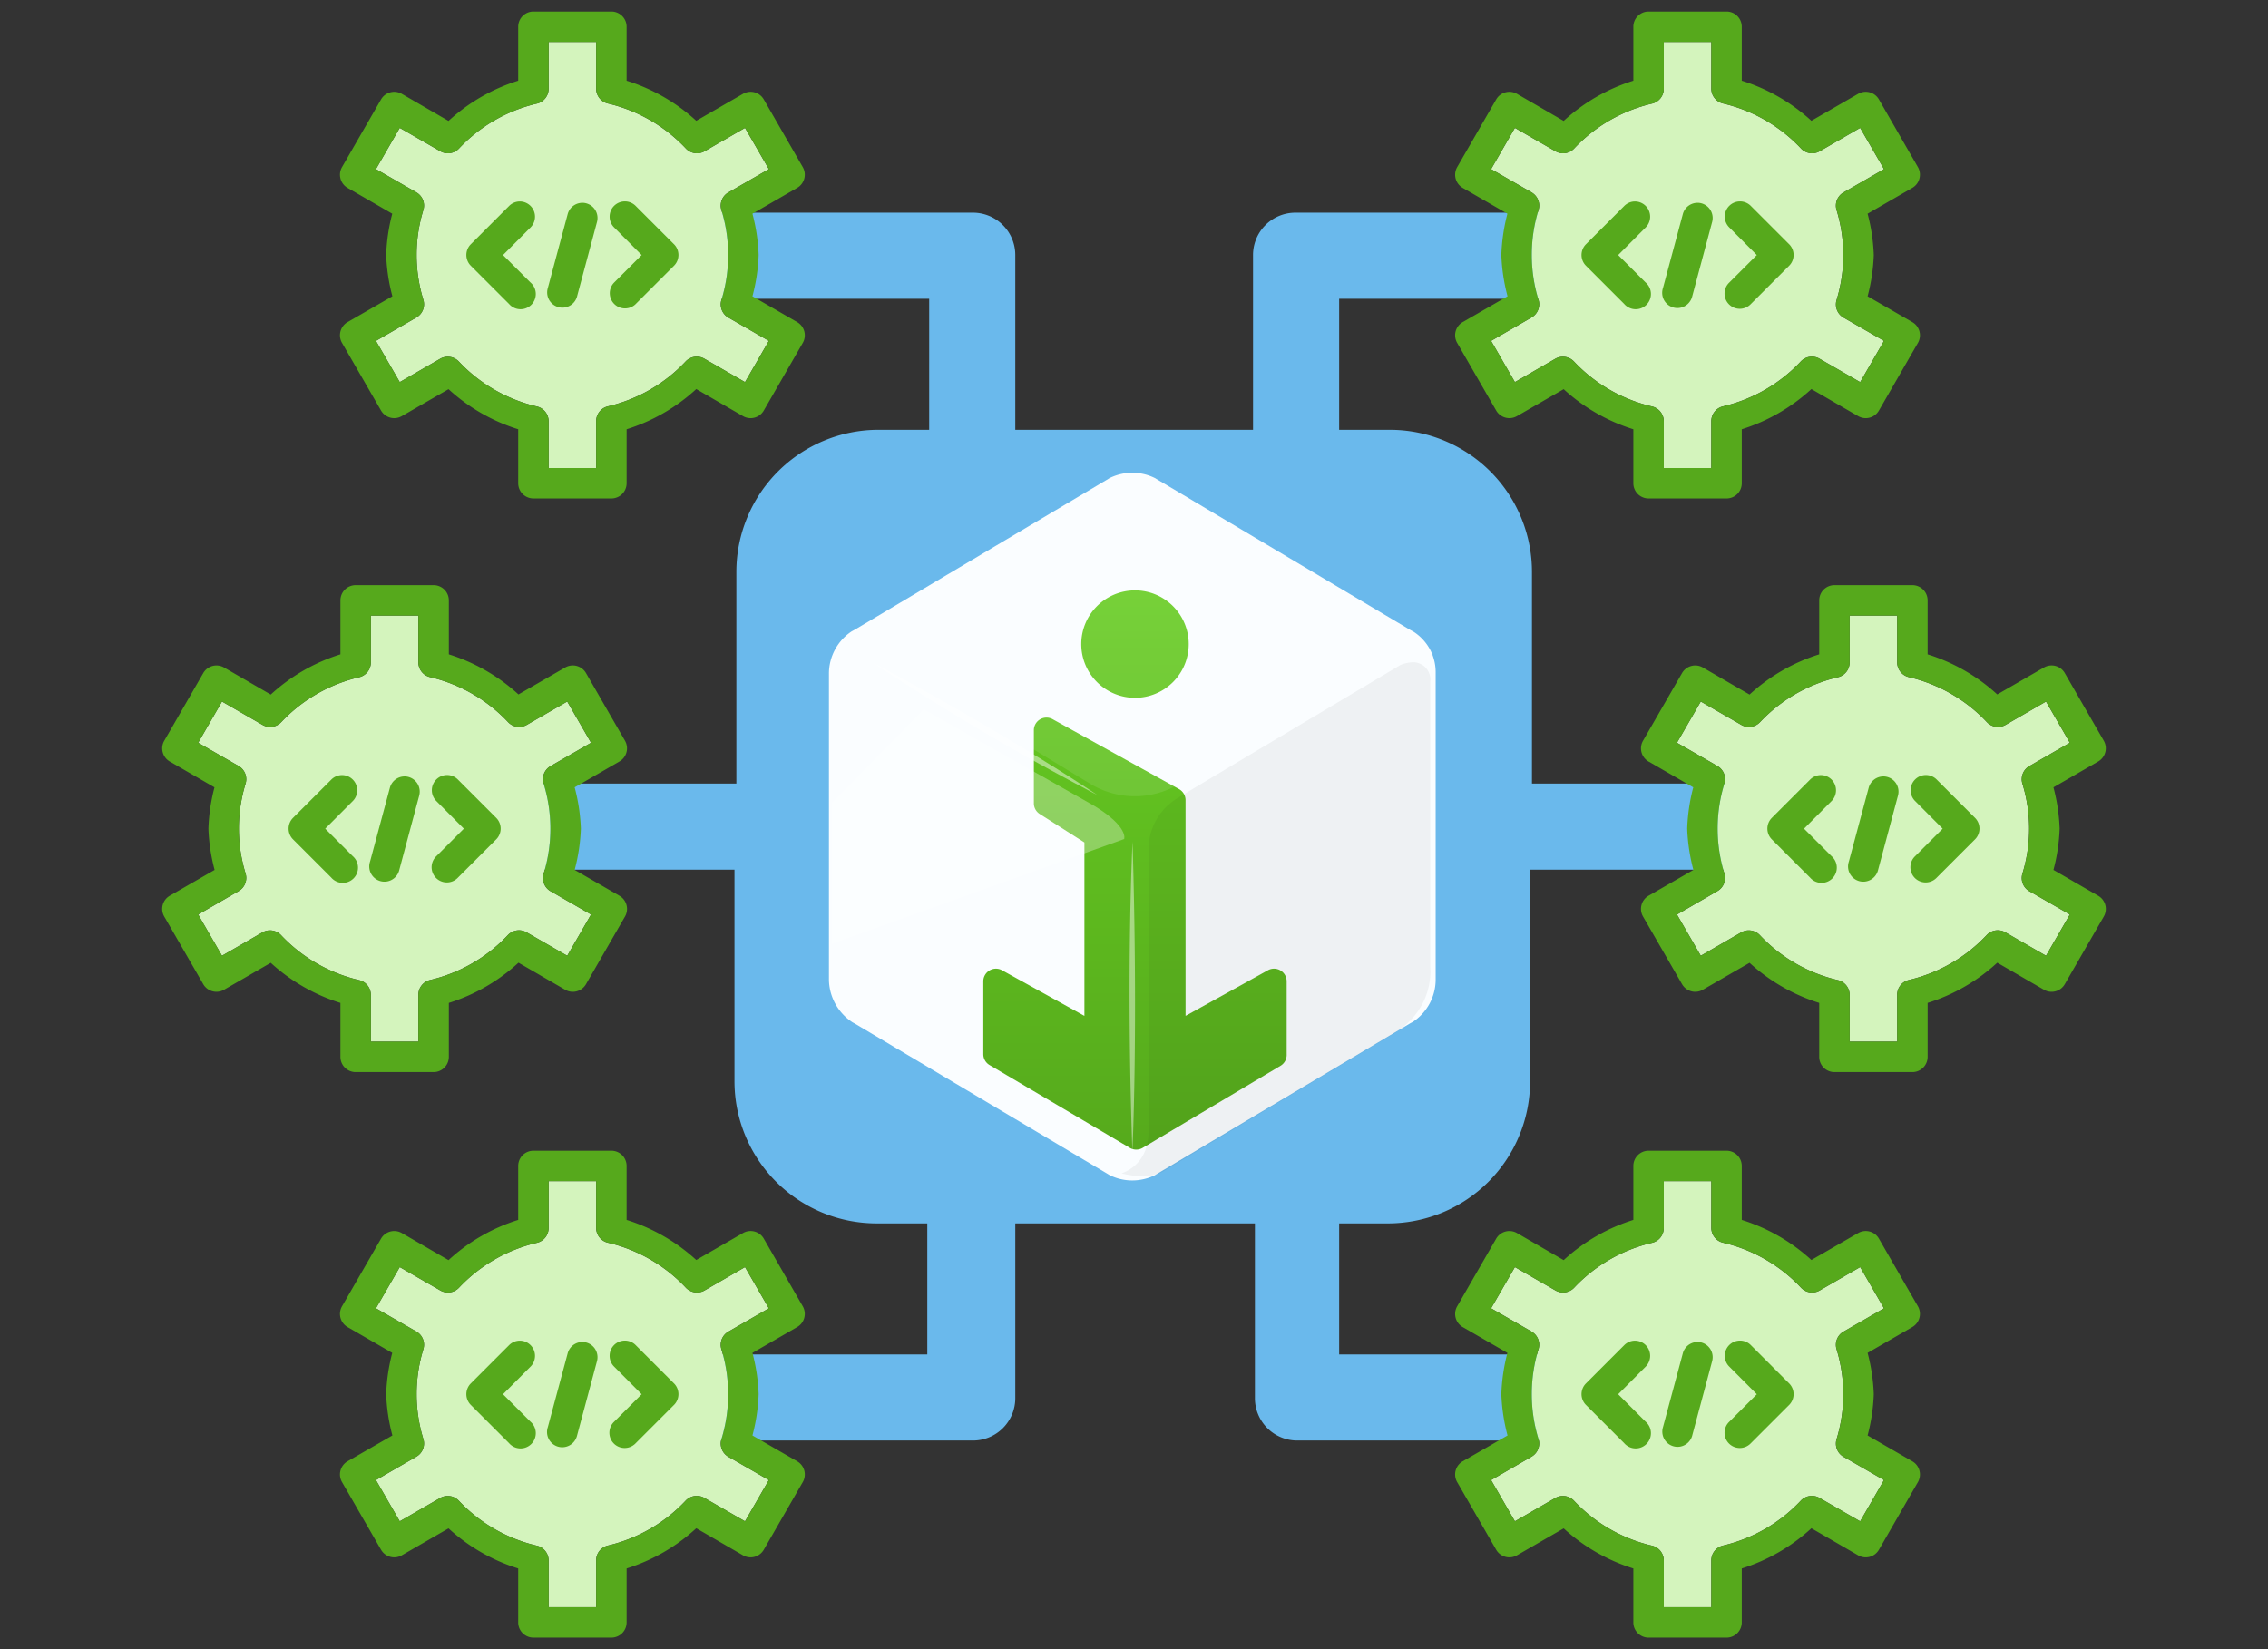 <svg id="f7b2b649-6a33-45f9-85b5-cddb7ef0fcea" data-name="Layer 1" xmlns="http://www.w3.org/2000/svg" xmlns:xlink="http://www.w3.org/1999/xlink" viewBox="0 0 330 240"><rect x="0" y="0" width="330" height="240" fill="#333333" stroke="none"/><defs><linearGradient id="e15f9075-f842-4a5f-a96d-cb5dae0e863f" x1="133.563" y1="120.294" x2="196.212" y2="120.294" gradientUnits="userSpaceOnUse"><stop offset="0" stop-color="#068ee3"/><stop offset="1" stop-color="#4fb9fb"/></linearGradient><linearGradient id="e81588ac-934b-469c-a0f3-9f8c7ca24659" x1="146.093" y1="120.294" x2="183.682" y2="120.294" xlink:href="#e15f9075-f842-4a5f-a96d-cb5dae0e863f"/><linearGradient id="a0904cea-1cdd-4404-bb2f-915d8213ecae" x1="165.144" y1="167.303" x2="165.144" y2="85.919" gradientUnits="userSpaceOnUse"><stop offset="0" stop-color="#56aa1c"/><stop offset="1" stop-color="#67cc22"/></linearGradient></defs><path d="M272.753,98.775a21.666,21.666,0,0,0-20.429,15.254h-29.418V83.249a20.692,20.692,0,0,0-20.701-20.701H194.85V43.481h30.78A21.452,21.452,0,1,0,246.059,15.697a21.666,21.666,0,0,0-20.429,15.254H188.585a6.164,6.164,0,0,0-6.265,6.265V62.548H147.727V37.216a6.164,6.164,0,0,0-6.265-6.265H103.873A21.452,21.452,0,1,0,83.444,58.734,21.666,21.666,0,0,0,103.873,43.481h31.325V62.548h-7.354a20.692,20.692,0,0,0-20.701,20.701V114.029H77.179a21.452,21.452,0,1,0-20.429,27.784A21.666,21.666,0,0,0,77.179,126.559H106.869v30.78a20.692,20.692,0,0,0,20.701,20.701h7.354v19.067H103.873a21.452,21.452,0,1,0-20.429,27.784,21.666,21.666,0,0,0,20.429-15.254h37.59a6.164,6.164,0,0,0,6.265-6.265V178.04h34.866v25.332a6.164,6.164,0,0,0,6.265,6.265h37.045a21.452,21.452,0,1,0,20.429-27.784,21.666,21.666,0,0,0-20.429,15.254H194.85V178.04h7.082a20.692,20.692,0,0,0,20.701-20.701V126.559h29.69a21.452,21.452,0,1,0,20.429-27.784Z" fill="#6ab9ec"/><path d="M196.212,145.354a6.164,6.164,0,0,1-6.265,6.265h-50.119a6.164,6.164,0,0,1-6.265-6.265V95.234a6.164,6.164,0,0,1,6.265-6.265h49.847a6.164,6.164,0,0,1,6.265,6.265v50.119Z" stroke="#1176d1" stroke-miterlimit="10" stroke-width="2.352" fill="url(#e15f9075-f842-4a5f-a96d-cb5dae0e863f)"/><rect x="146.093" y="101.499" width="37.59" height="37.59" stroke="#1176d1" stroke-miterlimit="10" stroke-width="2.352" fill="url(#e81588ac-934b-469c-a0f3-9f8c7ca24659)"/><path id="b6bee43d-f394-4635-8716-6e687b789283" data-name="Center Honeycomb" d="M161.438,171.008a7.407,7.407,0,0,0,6.631-.002c.06-.036.117-.076.177-.111l36.783-21.882c.178-.106.362-.2.544-.298a7.391,7.391,0,0,0,3.319-6.083V97.774a6.986,6.986,0,0,0-3.238-5.856c-.21-.111-.42-.221-.625-.342l-36.783-21.883c-.045-.028-.086-.059-.131-.087A7.408,7.408,0,0,0,161.426,69.586c-.057.034-.111.072-.169.106l-36.783,21.883c-.182.108-.369.204-.554.304a7.394,7.394,0,0,0-3.308,6.077v44.676a7.551,7.551,0,0,0,3.436,6.148c.142.078.286.151.426.234L161.257,170.895C161.319,170.931,161.377,170.971,161.438,171.008Z" fill="#fafdff" fill-rule="evenodd"/><g id="a750bb52-612a-4da7-91dd-01d9d3d2d943" data-name="iModel"><path id="e15e5c2c-b041-4b43-b45b-acf349ba395c" data-name="iModel" d="M165.144,85.919a7.817,7.817,0,1,1-7.816,7.817A7.817,7.817,0,0,1,165.144,85.919Zm22.07,67.605a1.837,1.837,0,0,1-.898,1.579l-20.047,11.94a1.837,1.837,0,0,1-1.876.003l-20.415-12.055a1.839,1.839,0,0,1-.904-1.584V142.808a1.839,1.839,0,0,1,2.779-1.58l11.934,6.611V122.602l-6.458-4.115a1.839,1.839,0,0,1-.899-1.581V106.27a1.839,1.839,0,0,1,2.783-1.579l18.392,10.175a1.839,1.839,0,0,1,.895,1.578v31.394l11.934-6.611a1.839,1.839,0,0,1,2.779,1.58Z" fill="url(#a0904cea-1cdd-4404-bb2f-915d8213ecae)"/><path id="f6de237e-f121-4b42-8d4c-66685fd80c54" data-name="Shine - Left" d="M134.403,103.21l-13.4,13.669v20.504l42.564-15.277s.708-1.743-4.335-4.824Z" fill="#fff" fill-rule="evenodd" opacity="0.3"/><path id="befb14e6-efd7-4bd6-aa5d-156a75bed40d" data-name="Shine - Edges" d="M164.789,122.513s-.967,18.529-.024,45.015C164.765,167.528,165.618,150.384,164.789,122.513ZM126.915,96.375A354.875,354.875,0,0,0,159.626,115.673S147.643,107.485,126.915,96.375Z" fill="#fff" fill-rule="evenodd" opacity="0.45"/><path id="bc0467d6-1d4d-421d-b756-4debbb0de27e" data-name="Shine - Top" d="M208.495,97.179l.004-1.994a7.056,7.056,0,0,0-2.453-2.699c-.21-.111-.42-.221-.625-.342l-36.783-21.883c-.045-.028-.086-.059-.13-.087a7.441,7.441,0,0,0-2.422-.744l-1.883 0a7.447,7.447,0,0,0-2.385.725c-.057.034-.111.072-.169.106l-36.783,21.883c-.182.108-.369.204-.554.304a7.372,7.372,0,0,0-2.914,3.813v.918c3.636-3.709,5.732-2.232,5.732-2.232l31.529,19.133a12.541,12.541,0,0,0,12.927,0l31.529-19.133S206.639,92.841,208.495,97.179Z" fill="#fff" fill-rule="evenodd" opacity="0.1"/><path id="bfe5c1d4-bf44-4fb0-a228-eb0103fba9e7" data-name="Shade" d="M163.173,170.751s3.941-1.052,3.941-6.03V123.312a8.712,8.712,0,0,1,4.335-7.237c4.465-2.703,32.317-19.298,32.317-19.298a5.144,5.144,0,0,1,1.971-.402,2.52,2.52,0,0,1,2.365,2.814V140.9s.724,5.96-5.518,9.649-33.105,19.8-33.105,19.8S167.468,171.86,163.173,170.751Z" fill-rule="evenodd" opacity="0.05"/></g><path d="M269.126,89.586h6.916v6.803a2.215,2.215,0,0,0,1.713,2.154,22.644,22.644,0,0,1,11.332,6.539,2.215,2.215,0,0,0,2.729.411l5.886-3.399,3.464,5.999-5.904,3.399a2.215,2.215,0,0,0-.995,2.565,22.27,22.27,0,0,1,0,13.079,2.215,2.215,0,0,0,1.012,2.565l5.886,3.386-3.464,5.999-5.904-3.399a2.215,2.215,0,0,0-2.729.389,22.621,22.621,0,0,1-11.314,6.539,2.215,2.215,0,0,0-1.713,2.158v6.816h-6.916v-6.799a2.215,2.215,0,0,0-1.717-2.158,22.682,22.682,0,0,1-11.345-6.539,2.215,2.215,0,0,0-2.712-.407L247.466,139.086l-3.464-5.999,5.882-3.404a2.215,2.215,0,0,0,1.016-2.565,22.27,22.27,0,0,1,0-13.079,2.215,2.215,0,0,0-1.016-2.565l-5.882-3.382,3.464-5.999,5.899,3.399a2.215,2.215,0,0,0,2.716-.394,22.659,22.659,0,0,1,11.327-6.539,2.215,2.215,0,0,0,1.717-2.158Z" fill="#d4f4bd"/><path d="M266.907,85.157a2.215,2.215,0,0,0-2.206,2.206v7.863a26.824,26.824,0,0,0-10.138,5.852l-6.799-3.94a2.215,2.215,0,0,0-3.023.817l-5.674,9.844a2.215,2.215,0,0,0,.804,3.023l6.505,3.758a27.037,27.037,0,0,0-.882,5.999q0,.009,0,.018a26.968,26.968,0,0,0,.9,5.999l-6.522,3.758a2.215,2.215,0,0,0-.805,3.027l0.0.001,5.674,9.839a2.215,2.215,0,0,0,3.023.817l6.799-3.923A26.834,26.834,0,0,0,264.701,145.95v7.846a2.215,2.215,0,0,0,2.206,2.223H278.269a2.215,2.215,0,0,0,2.206-2.223V145.95a26.807,26.807,0,0,0,10.134-5.852l6.799,3.94a2.215,2.215,0,0,0,3.025-.813l.003-.005,5.67-9.839a2.215,2.215,0,0,0-.813-3.025l-.005-.003-6.505-3.758a26.933,26.933,0,0,0,.9-5.999q0-.009,0-.018a27.07,27.07,0,0,0-.9-5.999l6.505-3.758a2.215,2.215,0,0,0,.817-3.023l-5.67-9.844a2.215,2.215,0,0,0-3.023-.82l-.005.003-6.799,3.923a26.892,26.892,0,0,0-10.134-5.834V87.363a2.215,2.215,0,0,0-2.206-2.206Zm2.223,4.429h6.916v6.803a2.215,2.215,0,0,0,1.713,2.154,22.644,22.644,0,0,1,11.332,6.539,2.215,2.215,0,0,0,2.729.411l5.886-3.399,3.464,5.999-5.904,3.399a2.215,2.215,0,0,0-.995,2.565,22.27,22.27,0,0,1,0,13.079,2.215,2.215,0,0,0,1.012,2.565l5.886,3.386-3.464,5.999-5.904-3.399a2.215,2.215,0,0,0-2.729.389,22.621,22.621,0,0,1-11.314,6.539,2.215,2.215,0,0,0-1.713,2.158v6.816h-6.916v-6.799a2.215,2.215,0,0,0-1.717-2.158,22.682,22.682,0,0,1-11.345-6.539,2.215,2.215,0,0,0-2.712-.407L247.47,139.086l-3.464-5.999,5.882-3.404a2.215,2.215,0,0,0,1.016-2.565,22.27,22.27,0,0,1,0-13.079,2.215,2.215,0,0,0-1.016-2.565l-5.882-3.382L247.47,102.094l5.899,3.399a2.215,2.215,0,0,0,2.716-.394,22.659,22.659,0,0,1,11.327-6.539,2.215,2.215,0,0,0,1.717-2.158Zm11.098,23.204a2.213,2.213,0,0,0-1.553,3.801l3.988,4.005-3.988,3.988a2.215,2.215,0,1,0,3.077,3.186q.032-.031.063-.064l5.558-5.558a2.215,2.215,0,0,0,0-3.123l-5.558-5.558a2.215,2.215,0,0,0-1.587-.679Zm-15.35.008a2.215,2.215,0,0,0-1.518.67l-5.558,5.558a2.215,2.215,0,0,0,0,3.123l5.558,5.558a2.215,2.215,0,1,0,3.123-3.123l-3.992-3.988,3.992-4.005a2.215,2.215,0,0,0-1.605-3.793Zm9.247.195q-.104-.003-.208.004a2.215,2.215,0,0,0-2.024,1.665l-2.881,10.722a2.215,2.215,0,1,0,4.215,1.362q.032-.098.054-.198l2.876-10.739a2.215,2.215,0,0,0-2.033-2.816Z" fill="#56a91c"/><path d="M242.083,6.106h6.916v6.803a2.215,2.215,0,0,0,1.713,2.154A22.644,22.644,0,0,1,262.043,21.602a2.215,2.215,0,0,0,2.729.411l5.886-3.399,3.464,5.999L268.219,28.012a2.215,2.215,0,0,0-.995,2.565,22.27,22.27,0,0,1,0,13.079,2.215,2.215,0,0,0,1.012,2.565l5.886,3.386-3.464,5.999-5.904-3.399a2.215,2.215,0,0,0-2.729.389,22.621,22.621,0,0,1-11.314,6.539,2.215,2.215,0,0,0-1.713,2.158v6.816H242.083v-6.799a2.215,2.215,0,0,0-1.717-2.158,22.682,22.682,0,0,1-11.345-6.539,2.215,2.215,0,0,0-2.712-.407l-5.886,3.399-3.464-5.999,5.882-3.404a2.215,2.215,0,0,0,1.016-2.565,22.27,22.27,0,0,1,0-13.079A2.215,2.215,0,0,0,222.841,27.995l-5.882-3.382,3.464-5.999,5.899,3.399a2.215,2.215,0,0,0,2.716-.394A22.659,22.659,0,0,1,240.366,15.08a2.215,2.215,0,0,0,1.717-2.158Z" fill="#d4f4bd"/><path d="M239.864,1.677A2.215,2.215,0,0,0,237.658,3.883v7.863a26.824,26.824,0,0,0-10.138,5.852l-6.799-3.94a2.215,2.215,0,0,0-3.023.817l-5.674,9.844a2.215,2.215,0,0,0,.804,3.023L219.333,31.1a27.037,27.037,0,0,0-.882,5.999q0,.009,0,.018a26.968,26.968,0,0,0,.9,5.999L212.828,46.874a2.215,2.215,0,0,0-.805,3.027l0.0.001,5.674,9.839a2.215,2.215,0,0,0,3.023.817l6.799-3.923A26.834,26.834,0,0,0,237.658,62.47v7.846a2.215,2.215,0,0,0,2.206,2.223h11.362a2.215,2.215,0,0,0,2.206-2.223V62.47a26.806,26.806,0,0,0,10.134-5.852l6.799,3.94a2.215,2.215,0,0,0,3.025-.813l.003-.005,5.67-9.839a2.215,2.215,0,0,0-.813-3.025l-.005-.003-6.505-3.758a26.933,26.933,0,0,0,.9-5.999q0-.009,0-.018A27.07,27.07,0,0,0,271.739,31.1L278.244,27.341a2.215,2.215,0,0,0,.817-3.023l-5.67-9.844a2.215,2.215,0,0,0-3.023-.82l-.005.003-6.799,3.923a26.893,26.893,0,0,0-10.134-5.834V3.883a2.215,2.215,0,0,0-2.206-2.206Zm2.223,4.429h6.916v6.803a2.215,2.215,0,0,0,1.713,2.154,22.643,22.643,0,0,1,11.332,6.539,2.215,2.215,0,0,0,2.729.411l5.886-3.399,3.464,5.999-5.904,3.399a2.215,2.215,0,0,0-.995,2.565,22.27,22.27,0,0,1,0,13.079,2.215,2.215,0,0,0,1.012,2.565l5.886,3.386-3.464,5.999-5.904-3.399a2.215,2.215,0,0,0-2.729.389,22.621,22.621,0,0,1-11.314,6.539,2.215,2.215,0,0,0-1.713,2.158v6.816h-6.916v-6.799a2.215,2.215,0,0,0-1.717-2.158,22.682,22.682,0,0,1-11.345-6.539,2.215,2.215,0,0,0-2.712-.407l-5.886,3.399-3.464-5.999,5.882-3.404a2.215,2.215,0,0,0,1.016-2.565,22.27,22.27,0,0,1,0-13.079,2.215,2.215,0,0,0-1.016-2.565l-5.882-3.382,3.464-5.999L226.326,22.013a2.215,2.215,0,0,0,2.716-.394A22.659,22.659,0,0,1,240.37,15.08a2.215,2.215,0,0,0,1.717-2.158Zm11.098,23.204a2.213,2.213,0,0,0-1.553,3.801l3.988,4.005-3.988,3.988a2.215,2.215,0,1,0,3.077,3.186q.032-.031.063-.064l5.558-5.558a2.215,2.215,0,0,0,0-3.123l-5.558-5.558a2.215,2.215,0,0,0-1.587-.679Zm-15.35.008a2.215,2.215,0,0,0-1.518.67l-5.558,5.558a2.215,2.215,0,0,0,0,3.123l5.558,5.558a2.215,2.215,0,1,0,3.123-3.123l-3.992-3.988,3.992-4.005a2.215,2.215,0,0,0-1.605-3.793Zm9.247.195q-.104-.003-.208.004a2.215,2.215,0,0,0-2.024,1.665L241.97,41.904a2.215,2.215,0,1,0,4.215,1.362q.032-.098.054-.198L249.115,32.328a2.215,2.215,0,0,0-2.033-2.816Z" fill="#56a91c"/><path d="M79.825,6.106H86.741v6.803a2.215,2.215,0,0,0,1.713,2.154,22.643,22.643,0,0,1,11.332,6.539,2.215,2.215,0,0,0,2.729.411l5.886-3.399,3.464,5.999L105.962,28.012a2.215,2.215,0,0,0-.995,2.565,22.27,22.27,0,0,1,0,13.079,2.215,2.215,0,0,0,1.012,2.565l5.886,3.386-3.464,5.999-5.904-3.399a2.215,2.215,0,0,0-2.729.389A22.621,22.621,0,0,1,88.454,59.135a2.215,2.215,0,0,0-1.713,2.158v6.816H79.825v-6.799a2.215,2.215,0,0,0-1.717-2.158,22.682,22.682,0,0,1-11.345-6.539,2.215,2.215,0,0,0-2.712-.407l-5.886,3.399L54.701,49.607l5.882-3.404a2.215,2.215,0,0,0,1.016-2.565,22.27,22.27,0,0,1,0-13.079,2.215,2.215,0,0,0-1.016-2.565l-5.882-3.382,3.464-5.999,5.899,3.399a2.215,2.215,0,0,0,2.716-.394,22.659,22.659,0,0,1,11.327-6.539,2.215,2.215,0,0,0,1.717-2.158Z" fill="#d4f4bd"/><path d="M77.606,1.677a2.215,2.215,0,0,0-2.206,2.206v7.863a26.824,26.824,0,0,0-10.138,5.852l-6.799-3.94a2.215,2.215,0,0,0-3.023.817L49.766,24.318a2.215,2.215,0,0,0,.804,3.023L57.075,31.1a27.038,27.038,0,0,0-.882,5.999q0,.009,0,.018a26.967,26.967,0,0,0,.9,5.999l-6.522,3.758a2.215,2.215,0,0,0-.805,3.027l0.0.001,5.674,9.839a2.215,2.215,0,0,0,3.023.817l6.799-3.923a26.834,26.834,0,0,0,10.138,5.834v7.846a2.215,2.215,0,0,0,2.206,2.223H88.968a2.215,2.215,0,0,0,2.206-2.223V62.47a26.807,26.807,0,0,0,10.134-5.852l6.799,3.94a2.215,2.215,0,0,0,3.025-.813l.003-.005,5.67-9.839a2.215,2.215,0,0,0-.813-3.025l-.005-.003-6.505-3.758a26.933,26.933,0,0,0,.9-5.999q0-.009,0-.018A27.071,27.071,0,0,0,109.482,31.1l6.505-3.758a2.215,2.215,0,0,0,.817-3.023l-5.67-9.844a2.215,2.215,0,0,0-3.023-.82l-.005.003-6.799,3.923a26.893,26.893,0,0,0-10.134-5.834V3.883a2.215,2.215,0,0,0-2.206-2.206Zm2.223,4.429H86.745v6.803a2.215,2.215,0,0,0,1.713,2.154,22.643,22.643,0,0,1,11.332,6.539,2.215,2.215,0,0,0,2.729.411l5.886-3.399,3.464,5.999-5.904,3.399a2.215,2.215,0,0,0-.995,2.565,22.27,22.27,0,0,1,0,13.079,2.215,2.215,0,0,0,1.012,2.565l5.886,3.386-3.464,5.999-5.904-3.399a2.215,2.215,0,0,0-2.729.389,22.621,22.621,0,0,1-11.314,6.539A2.215,2.215,0,0,0,86.745,61.293v6.816H79.829v-6.799a2.215,2.215,0,0,0-1.717-2.158,22.682,22.682,0,0,1-11.345-6.539,2.215,2.215,0,0,0-2.712-.407l-5.886,3.399-3.464-5.999,5.882-3.404a2.215,2.215,0,0,0,1.016-2.565,22.27,22.27,0,0,1,0-13.079,2.215,2.215,0,0,0-1.016-2.565l-5.882-3.382,3.464-5.999L64.069,22.013a2.215,2.215,0,0,0,2.716-.394A22.659,22.659,0,0,1,78.112,15.08a2.215,2.215,0,0,0,1.717-2.158Zm11.098,23.204a2.213,2.213,0,0,0-1.553,3.801l3.988,4.005-3.988,3.988a2.215,2.215,0,0,0,3.077,3.186q.032-.031.063-.064l5.558-5.558a2.215,2.215,0,0,0,0-3.123l-5.558-5.558a2.215,2.215,0,0,0-1.587-.679Zm-15.35.008a2.215,2.215,0,0,0-1.518.67L68.502,35.546a2.215,2.215,0,0,0,0,3.123l5.558,5.558a2.215,2.215,0,1,0,3.123-3.123l-3.992-3.988,3.992-4.005a2.215,2.215,0,0,0-1.605-3.793Zm9.247.195q-.104-.003-.208.004a2.215,2.215,0,0,0-2.024,1.665L79.713,41.904a2.215,2.215,0,0,0,4.215,1.362q.032-.098.054-.198l2.876-10.739a2.215,2.215,0,0,0-2.033-2.816Z" fill="#56a91c"/><path d="M53.958,89.586h6.916v6.803a2.215,2.215,0,0,0,1.713,2.154,22.644,22.644,0,0,1,11.332,6.539,2.215,2.215,0,0,0,2.729.411l5.886-3.399,3.464,5.999-5.904,3.399a2.215,2.215,0,0,0-.995,2.565,22.27,22.27,0,0,1,0,13.079,2.215,2.215,0,0,0,1.012,2.565l5.886,3.386L82.534,139.086l-5.904-3.399a2.215,2.215,0,0,0-2.729.389,22.621,22.621,0,0,1-11.314,6.539,2.215,2.215,0,0,0-1.713,2.158v6.816H53.958v-6.799a2.215,2.215,0,0,0-1.717-2.158,22.682,22.682,0,0,1-11.345-6.539,2.215,2.215,0,0,0-2.712-.407L32.299,139.086l-3.464-5.999,5.882-3.404a2.215,2.215,0,0,0,1.016-2.565,22.27,22.27,0,0,1,0-13.079A2.215,2.215,0,0,0,34.716,111.475l-5.882-3.382L32.299,102.094l5.899,3.399a2.215,2.215,0,0,0,2.716-.394A22.659,22.659,0,0,1,52.241,98.56a2.215,2.215,0,0,0,1.717-2.158Z" fill="#d4f4bd"/><path d="M51.739,85.157A2.215,2.215,0,0,0,49.533,87.363v7.863a26.824,26.824,0,0,0-10.138,5.852l-6.799-3.94a2.215,2.215,0,0,0-3.023.817l-5.674,9.844a2.215,2.215,0,0,0,.804,3.023l6.505,3.758a27.037,27.037,0,0,0-.882,5.999q0,.009,0,.018a26.968,26.968,0,0,0,.9,5.999L24.703,130.354a2.215,2.215,0,0,0-.805,3.027l0.0.001,5.674,9.839a2.215,2.215,0,0,0,3.023.817l6.799-3.923A26.834,26.834,0,0,0,49.533,145.95v7.846a2.215,2.215,0,0,0,2.206,2.223H63.101a2.215,2.215,0,0,0,2.206-2.223V145.95a26.807,26.807,0,0,0,10.134-5.852l6.799,3.94a2.215,2.215,0,0,0,3.025-.813l.003-.005,5.67-9.839a2.215,2.215,0,0,0-.813-3.025l-.005-.003-6.505-3.758a26.933,26.933,0,0,0,.9-5.999q0-.009,0-.018a27.07,27.07,0,0,0-.9-5.999l6.505-3.758a2.215,2.215,0,0,0,.817-3.023l-5.67-9.844a2.215,2.215,0,0,0-3.023-.82l-.005.003-6.799,3.923A26.892,26.892,0,0,0,65.307,95.226V87.363a2.215,2.215,0,0,0-2.206-2.206ZM53.962,89.586h6.916v6.803a2.215,2.215,0,0,0,1.713,2.154,22.644,22.644,0,0,1,11.332,6.539,2.215,2.215,0,0,0,2.729.411l5.886-3.399,3.464,5.999-5.904,3.399a2.215,2.215,0,0,0-.995,2.565,22.27,22.27,0,0,1,0,13.079,2.215,2.215,0,0,0,1.012,2.565l5.886,3.386-3.464,5.999-5.904-3.399a2.215,2.215,0,0,0-2.729.389,22.621,22.621,0,0,1-11.314,6.539,2.215,2.215,0,0,0-1.713,2.158v6.816H53.962v-6.799a2.215,2.215,0,0,0-1.717-2.158A22.682,22.682,0,0,1,40.901,136.093a2.215,2.215,0,0,0-2.712-.407l-5.886,3.399L28.838,133.087l5.882-3.404a2.215,2.215,0,0,0,1.016-2.565,22.27,22.27,0,0,1,0-13.079,2.215,2.215,0,0,0-1.016-2.565l-5.882-3.382,3.464-5.999,5.899,3.399a2.215,2.215,0,0,0,2.716-.394,22.659,22.659,0,0,1,11.327-6.539,2.215,2.215,0,0,0,1.717-2.158Zm11.098,23.204a2.213,2.213,0,0,0-1.553,3.801l3.988,4.005-3.988,3.988a2.215,2.215,0,1,0,3.077,3.186q.032-.031.063-.064l5.558-5.558a2.215,2.215,0,0,0,0-3.123l-5.558-5.558a2.215,2.215,0,0,0-1.587-.679Zm-15.35.008a2.215,2.215,0,0,0-1.518.67l-5.558,5.558a2.215,2.215,0,0,0,0,3.123l5.558,5.558a2.215,2.215,0,1,0,3.123-3.123l-3.992-3.988,3.992-4.005a2.215,2.215,0,0,0-1.605-3.793Zm9.247.195q-.104-.003-.208.004a2.215,2.215,0,0,0-2.024,1.665l-2.881,10.722a2.215,2.215,0,1,0,4.215,1.362q.032-.098.054-.198l2.876-10.739a2.215,2.215,0,0,0-2.033-2.816Z" fill="#56a91c"/><path d="M79.825,171.891H86.741v6.803a2.215,2.215,0,0,0,1.713,2.154,22.644,22.644,0,0,1,11.332,6.539,2.215,2.215,0,0,0,2.729.411l5.886-3.399,3.464,5.999-5.904,3.399a2.215,2.215,0,0,0-.995,2.565,22.27,22.27,0,0,1,0,13.079,2.215,2.215,0,0,0,1.012,2.565l5.886,3.386-3.464,5.999-5.904-3.399a2.215,2.215,0,0,0-2.729.389,22.621,22.621,0,0,1-11.314,6.539,2.215,2.215,0,0,0-1.713,2.158v6.816H79.825v-6.799a2.215,2.215,0,0,0-1.717-2.158,22.682,22.682,0,0,1-11.345-6.539,2.215,2.215,0,0,0-2.712-.407l-5.886,3.399-3.464-5.999,5.882-3.404a2.215,2.215,0,0,0,1.016-2.565,22.27,22.27,0,0,1,0-13.079,2.215,2.215,0,0,0-1.016-2.565l-5.882-3.382,3.464-5.999,5.899,3.399a2.215,2.215,0,0,0,2.716-.394A22.659,22.659,0,0,1,78.108,180.865a2.215,2.215,0,0,0,1.717-2.158Z" fill="#d4f4bd"/><path d="M77.606,167.462a2.215,2.215,0,0,0-2.206,2.206v7.863a26.824,26.824,0,0,0-10.138,5.852L58.464,179.442a2.215,2.215,0,0,0-3.023.817L49.766,190.103a2.215,2.215,0,0,0,.804,3.023l6.505,3.758a27.038,27.038,0,0,0-.882,5.999q0,.009,0,.018a26.967,26.967,0,0,0,.9,5.999l-6.522,3.758a2.215,2.215,0,0,0-.805,3.027l0.0.001,5.674,9.839a2.215,2.215,0,0,0,3.023.817l6.799-3.923a26.834,26.834,0,0,0,10.138,5.834v7.846a2.215,2.215,0,0,0,2.206,2.223H88.968a2.215,2.215,0,0,0,2.206-2.223v-7.846a26.807,26.807,0,0,0,10.134-5.852l6.799,3.94a2.215,2.215,0,0,0,3.025-.813l.003-.005,5.67-9.839a2.215,2.215,0,0,0-.813-3.025l-.005-.003L109.482,208.9a26.933,26.933,0,0,0,.9-5.999q0-.009,0-.018a27.071,27.071,0,0,0-.9-5.999l6.505-3.758a2.215,2.215,0,0,0,.817-3.023l-5.67-9.844a2.215,2.215,0,0,0-3.023-.82l-.005.003-6.799,3.923a26.892,26.892,0,0,0-10.134-5.834v-7.863a2.215,2.215,0,0,0-2.206-2.206Zm2.223,4.429H86.745v6.803a2.215,2.215,0,0,0,1.713,2.154,22.643,22.643,0,0,1,11.332,6.539,2.215,2.215,0,0,0,2.729.411l5.886-3.399,3.464,5.999-5.904,3.399a2.215,2.215,0,0,0-.995,2.565,22.27,22.27,0,0,1,0,13.079,2.215,2.215,0,0,0,1.012,2.565l5.886,3.386-3.464,5.999-5.904-3.399a2.215,2.215,0,0,0-2.729.389,22.621,22.621,0,0,1-11.314,6.539,2.215,2.215,0,0,0-1.713,2.158v6.816H79.829v-6.799a2.215,2.215,0,0,0-1.717-2.158,22.682,22.682,0,0,1-11.345-6.539,2.215,2.215,0,0,0-2.712-.407l-5.886,3.399-3.464-5.999,5.882-3.404A2.215,2.215,0,0,0,61.604,209.423a22.27,22.27,0,0,1,0-13.079,2.215,2.215,0,0,0-1.016-2.565l-5.882-3.382,3.464-5.999,5.899,3.399a2.215,2.215,0,0,0,2.716-.394,22.659,22.659,0,0,1,11.327-6.539,2.215,2.215,0,0,0,1.717-2.158Zm11.098,23.204a2.213,2.213,0,0,0-1.553,3.801l3.988,4.005-3.988,3.988a2.215,2.215,0,1,0,3.077,3.186q.032-.031.063-.064l5.558-5.558a2.215,2.215,0,0,0,0-3.123l-5.558-5.558a2.215,2.215,0,0,0-1.587-.679Zm-15.35.008a2.215,2.215,0,0,0-1.518.67L68.502,201.331a2.215,2.215,0,0,0,0,3.123l5.558,5.558a2.215,2.215,0,1,0,3.123-3.123l-3.992-3.988,3.992-4.005a2.215,2.215,0,0,0-1.605-3.793Zm9.247.195q-.104-.003-.208.004a2.215,2.215,0,0,0-2.024,1.665l-2.881,10.722a2.215,2.215,0,1,0,4.215,1.362q.032-.098.054-.198l2.876-10.739a2.215,2.215,0,0,0-2.033-2.816Z" fill="#56a91c"/><path d="M242.083,171.891h6.916v6.803a2.215,2.215,0,0,0,1.713,2.154,22.644,22.644,0,0,1,11.332,6.539,2.215,2.215,0,0,0,2.729.411l5.886-3.399,3.464,5.999-5.904,3.399a2.215,2.215,0,0,0-.995,2.565,22.27,22.27,0,0,1,0,13.079,2.215,2.215,0,0,0,1.012,2.565l5.886,3.386-3.464,5.999-5.904-3.399a2.215,2.215,0,0,0-2.729.389,22.621,22.621,0,0,1-11.314,6.539,2.215,2.215,0,0,0-1.713,2.158v6.816H242.083v-6.799a2.215,2.215,0,0,0-1.717-2.158,22.682,22.682,0,0,1-11.345-6.539,2.215,2.215,0,0,0-2.712-.407l-5.886,3.399-3.464-5.999,5.882-3.404a2.215,2.215,0,0,0,1.016-2.565,22.27,22.27,0,0,1,0-13.079,2.215,2.215,0,0,0-1.016-2.565l-5.882-3.382,3.464-5.999,5.899,3.399a2.215,2.215,0,0,0,2.716-.394A22.659,22.659,0,0,1,240.366,180.865a2.215,2.215,0,0,0,1.717-2.158Z" fill="#d4f4bd"/><path d="M239.864,167.462a2.215,2.215,0,0,0-2.206,2.206v7.863a26.824,26.824,0,0,0-10.138,5.852l-6.799-3.94a2.215,2.215,0,0,0-3.023.817l-5.674,9.844a2.215,2.215,0,0,0,.804,3.023l6.505,3.758a27.037,27.037,0,0,0-.882,5.999q0,.009,0,.018a26.968,26.968,0,0,0,.9,5.999L212.828,212.659a2.215,2.215,0,0,0-.805,3.027l0.0.001,5.674,9.839a2.215,2.215,0,0,0,3.023.817l6.799-3.923a26.834,26.834,0,0,0,10.138,5.834v7.846a2.215,2.215,0,0,0,2.206,2.223h11.362a2.215,2.215,0,0,0,2.206-2.223v-7.846a26.806,26.806,0,0,0,10.134-5.852l6.799,3.94a2.215,2.215,0,0,0,3.025-.813l.003-.005,5.67-9.839a2.215,2.215,0,0,0-.813-3.025l-.005-.003L271.739,208.9a26.933,26.933,0,0,0,.9-5.999q0-.009,0-.018a27.07,27.07,0,0,0-.9-5.999l6.505-3.758a2.215,2.215,0,0,0,.817-3.023l-5.67-9.844a2.215,2.215,0,0,0-3.023-.82l-.005.003-6.799,3.923a26.892,26.892,0,0,0-10.134-5.834v-7.863a2.215,2.215,0,0,0-2.206-2.206Zm2.223,4.429h6.916v6.803a2.215,2.215,0,0,0,1.713,2.154,22.643,22.643,0,0,1,11.332,6.539,2.215,2.215,0,0,0,2.729.411l5.886-3.399,3.464,5.999-5.904,3.399a2.215,2.215,0,0,0-.995,2.565,22.27,22.27,0,0,1,0,13.079,2.215,2.215,0,0,0,1.012,2.565l5.886,3.386-3.464,5.999-5.904-3.399a2.215,2.215,0,0,0-2.729.389,22.621,22.621,0,0,1-11.314,6.539,2.215,2.215,0,0,0-1.713,2.158v6.816h-6.916v-6.799a2.215,2.215,0,0,0-1.717-2.158,22.682,22.682,0,0,1-11.345-6.539,2.215,2.215,0,0,0-2.712-.407l-5.886,3.399-3.464-5.999,5.882-3.404a2.215,2.215,0,0,0,1.016-2.565,22.27,22.27,0,0,1,0-13.079,2.215,2.215,0,0,0-1.016-2.565l-5.882-3.382,3.464-5.999,5.899,3.399a2.215,2.215,0,0,0,2.716-.394,22.659,22.659,0,0,1,11.327-6.539,2.215,2.215,0,0,0,1.717-2.158Zm11.098,23.204a2.213,2.213,0,0,0-1.553,3.801l3.988,4.005-3.988,3.988a2.215,2.215,0,1,0,3.077,3.186q.032-.031.063-.064l5.558-5.558a2.215,2.215,0,0,0,0-3.123l-5.558-5.558a2.215,2.215,0,0,0-1.587-.679Zm-15.35.008a2.215,2.215,0,0,0-1.518.67l-5.558,5.558a2.215,2.215,0,0,0,0,3.123l5.558,5.558a2.215,2.215,0,1,0,3.123-3.123l-3.992-3.988,3.992-4.005a2.215,2.215,0,0,0-1.605-3.793Zm9.247.195q-.104-.003-.208.004a2.215,2.215,0,0,0-2.024,1.665L241.97,207.688a2.215,2.215,0,0,0,4.215,1.362q.032-.098.054-.198l2.876-10.739a2.215,2.215,0,0,0-2.033-2.816Z" fill="#56a91c"/></svg>